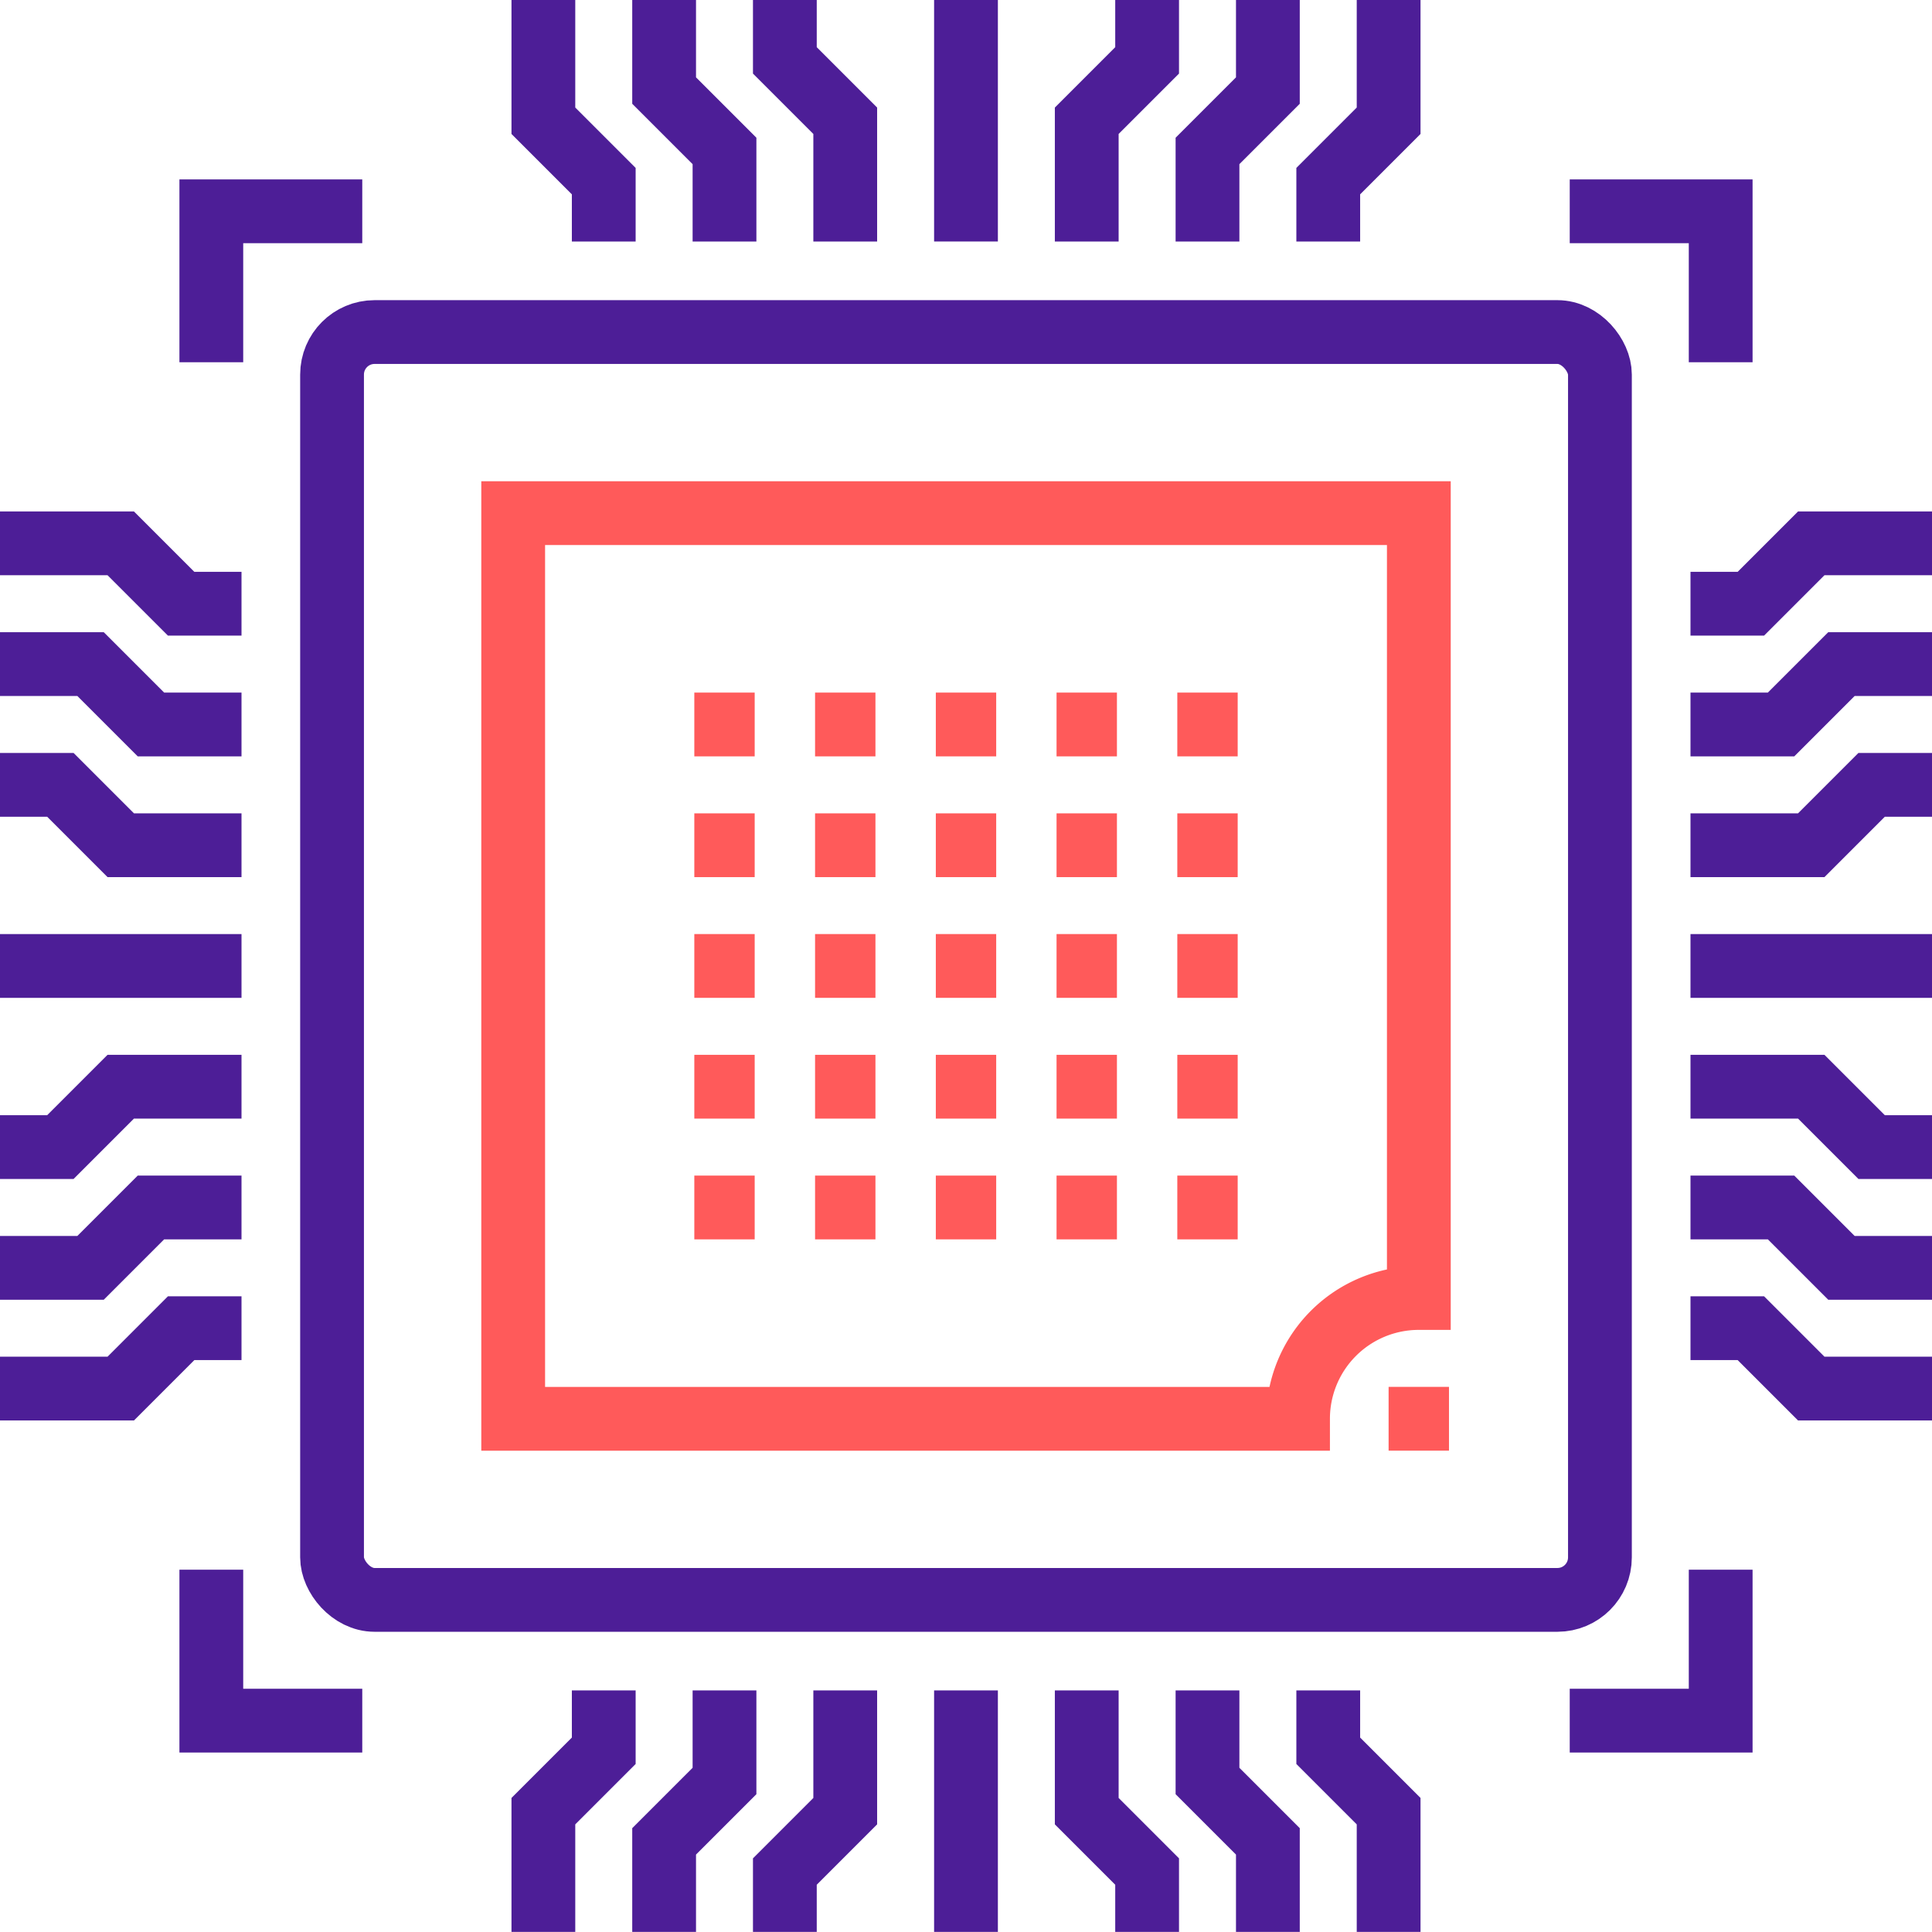<svg xmlns="http://www.w3.org/2000/svg" width="90.877" height="90.874" viewBox="0 0 90.877 90.874"><g transform="translate(-1233 -752)"><g transform="translate(1233 752)"><g transform="translate(25.559)"><path d="M1251,752v5.68l2.84,2.84v2.84" transform="translate(-1251 -752)" fill="none" stroke="#4d1e97" stroke-miterlimit="10" stroke-width="3"/><path d="M1255,752v4.26l2.84,2.84v4.26" transform="translate(-1249.32 -752)" fill="none" stroke="#4d1e97" stroke-miterlimit="10" stroke-width="3"/><path d="M1259,752v2.84l2.84,2.84v5.68" transform="translate(-1247.641 -752)" fill="none" stroke="#4d1e97" stroke-miterlimit="10" stroke-width="3"/><path d="M1279.84,752v5.68l-2.84,2.84v2.84" transform="translate(-1240.081 -752)" fill="none" stroke="#4d1e97" stroke-miterlimit="10" stroke-width="3"/><path d="M1275.84,752v4.26L1273,759.1v4.26" transform="translate(-1241.761 -752)" fill="none" stroke="#4d1e97" stroke-miterlimit="10" stroke-width="3"/><path d="M1271.84,752v2.84l-2.84,2.84v5.68" transform="translate(-1243.441 -752)" fill="none" stroke="#4d1e97" stroke-miterlimit="10" stroke-width="3"/><line y2="11.359" transform="translate(19.879)" fill="none" stroke="#4d1e97" stroke-miterlimit="10" stroke-width="3"/></g><g transform="translate(25.559 79.514)"><path d="M1279.84,819.359v-5.68l-2.84-2.84V808" transform="translate(-1240.081 -808)" fill="none" stroke="#4d1e97" stroke-miterlimit="10" stroke-width="3"/><path d="M1275.84,819.359V815.1l-2.84-2.84V808" transform="translate(-1241.761 -808)" fill="none" stroke="#4d1e97" stroke-miterlimit="10" stroke-width="3"/><path d="M1271.84,819.359v-2.84l-2.84-2.84V808" transform="translate(-1243.441 -808)" fill="none" stroke="#4d1e97" stroke-miterlimit="10" stroke-width="3"/><path d="M1251,819.359v-5.68l2.84-2.84V808" transform="translate(-1251 -808)" fill="none" stroke="#4d1e97" stroke-miterlimit="10" stroke-width="3"/><path d="M1255,819.359V815.1l2.84-2.84V808" transform="translate(-1249.32 -808)" fill="none" stroke="#4d1e97" stroke-miterlimit="10" stroke-width="3"/><path d="M1259,819.359v-2.84l2.84-2.84V808" transform="translate(-1247.641 -808)" fill="none" stroke="#4d1e97" stroke-miterlimit="10" stroke-width="3"/><line y1="11.359" transform="translate(19.879)" fill="none" stroke="#4d1e97" stroke-miterlimit="10" stroke-width="3"/></g><g transform="translate(0 25.558)"><path d="M1233,798.84h5.68l2.84-2.84h2.84" transform="translate(-1233 -759.082)" fill="none" stroke="#4d1e97" stroke-miterlimit="10" stroke-width="3"/><path d="M1233,794.84h4.26l2.84-2.84h4.26" transform="translate(-1233 -760.762)" fill="none" stroke="#4d1e97" stroke-miterlimit="10" stroke-width="3"/><path d="M1233,790.84h2.84l2.84-2.84h5.68" transform="translate(-1233 -762.442)" fill="none" stroke="#4d1e97" stroke-miterlimit="10" stroke-width="3"/><path d="M1233,770h5.68l2.84,2.84h2.84" transform="translate(-1233 -770)" fill="none" stroke="#4d1e97" stroke-miterlimit="10" stroke-width="3"/><path d="M1233,774h4.26l2.84,2.84h4.26" transform="translate(-1233 -768.32)" fill="none" stroke="#4d1e97" stroke-miterlimit="10" stroke-width="3"/><path d="M1233,778h2.84l2.84,2.84h5.68" transform="translate(-1233 -766.641)" fill="none" stroke="#4d1e97" stroke-miterlimit="10" stroke-width="3"/><line x2="11.36" transform="translate(0 19.879)" fill="none" stroke="#4d1e97" stroke-miterlimit="10" stroke-width="3"/></g><g transform="translate(79.517 25.558)"><path d="M1300.36,770h-5.68l-2.84,2.84H1289" transform="translate(-1289 -770)" fill="none" stroke="#4d1e97" stroke-miterlimit="10" stroke-width="3"/><path d="M1300.36,774h-4.26l-2.84,2.84H1289" transform="translate(-1289 -768.32)" fill="none" stroke="#4d1e97" stroke-miterlimit="10" stroke-width="3"/><path d="M1300.36,778h-2.84l-2.84,2.84H1289" transform="translate(-1289 -766.641)" fill="none" stroke="#4d1e97" stroke-miterlimit="10" stroke-width="3"/><path d="M1300.36,798.84h-5.68l-2.84-2.84H1289" transform="translate(-1289 -759.082)" fill="none" stroke="#4d1e97" stroke-miterlimit="10" stroke-width="3"/><path d="M1300.36,794.84h-4.26l-2.84-2.84H1289" transform="translate(-1289 -760.762)" fill="none" stroke="#4d1e97" stroke-miterlimit="10" stroke-width="3"/><path d="M1300.36,790.84h-2.84l-2.84-2.84H1289" transform="translate(-1289 -762.442)" fill="none" stroke="#4d1e97" stroke-miterlimit="10" stroke-width="3"/><line x1="11.36" transform="translate(0 19.879)" fill="none" stroke="#4d1e97" stroke-miterlimit="10" stroke-width="3"/></g></g><g transform="translate(1265.659 786.078)"><line x2="2.84" fill="none" stroke="#ff5a5a" stroke-linejoin="round" stroke-width="3"/><line x2="2.84" transform="translate(5.68)" fill="none" stroke="#ff5a5a" stroke-linejoin="round" stroke-width="3"/><line x2="2.84" transform="translate(11.36)" fill="none" stroke="#ff5a5a" stroke-linejoin="round" stroke-width="3"/><line x2="2.84" transform="translate(17.039)" fill="none" stroke="#ff5a5a" stroke-linejoin="round" stroke-width="3"/><line x2="2.84" transform="translate(22.719)" fill="none" stroke="#ff5a5a" stroke-linejoin="round" stroke-width="3"/><g transform="translate(0 5.68)"><line x2="2.84" fill="none" stroke="#ff5a5a" stroke-linejoin="round" stroke-width="3"/><line x2="2.84" transform="translate(5.68)" fill="none" stroke="#ff5a5a" stroke-linejoin="round" stroke-width="3"/><line x2="2.84" transform="translate(11.36)" fill="none" stroke="#ff5a5a" stroke-linejoin="round" stroke-width="3"/><line x2="2.84" transform="translate(17.039)" fill="none" stroke="#ff5a5a" stroke-linejoin="round" stroke-width="3"/><line x2="2.84" transform="translate(22.719)" fill="none" stroke="#ff5a5a" stroke-linejoin="round" stroke-width="3"/></g><g transform="translate(0 11.359)"><line x2="2.84" fill="none" stroke="#ff5a5a" stroke-linejoin="round" stroke-width="3"/><line x2="2.84" transform="translate(5.68)" fill="none" stroke="#ff5a5a" stroke-linejoin="round" stroke-width="3"/><line x2="2.84" transform="translate(11.36)" fill="none" stroke="#ff5a5a" stroke-linejoin="round" stroke-width="3"/><line x2="2.84" transform="translate(17.039)" fill="none" stroke="#ff5a5a" stroke-linejoin="round" stroke-width="3"/><line x2="2.84" transform="translate(22.719)" fill="none" stroke="#ff5a5a" stroke-linejoin="round" stroke-width="3"/></g><g transform="translate(0 17.039)"><line x2="2.84" fill="none" stroke="#ff5a5a" stroke-linejoin="round" stroke-width="3"/><line x2="2.84" transform="translate(5.68)" fill="none" stroke="#ff5a5a" stroke-linejoin="round" stroke-width="3"/><line x2="2.84" transform="translate(11.36)" fill="none" stroke="#ff5a5a" stroke-linejoin="round" stroke-width="3"/><line x2="2.84" transform="translate(17.039)" fill="none" stroke="#ff5a5a" stroke-linejoin="round" stroke-width="3"/><line x2="2.84" transform="translate(22.719)" fill="none" stroke="#ff5a5a" stroke-linejoin="round" stroke-width="3"/></g><g transform="translate(0 22.718)"><line x2="2.84" fill="none" stroke="#ff5a5a" stroke-linejoin="round" stroke-width="3"/><line x2="2.84" transform="translate(5.68)" fill="none" stroke="#ff5a5a" stroke-linejoin="round" stroke-width="3"/><line x2="2.84" transform="translate(11.36)" fill="none" stroke="#ff5a5a" stroke-linejoin="round" stroke-width="3"/><line x2="2.84" transform="translate(17.039)" fill="none" stroke="#ff5a5a" stroke-linejoin="round" stroke-width="3"/><line x2="2.84" transform="translate(22.719)" fill="none" stroke="#ff5a5a" stroke-linejoin="round" stroke-width="3"/></g></g><rect width="59.638" height="59.636" rx="2" transform="translate(1248.619 767.619)" fill="none" stroke="#4d1e97" stroke-miterlimit="10" stroke-width="3"/><line x2="2.84" transform="translate(1298.317 818.735)" fill="none" stroke="#ff5a5a" stroke-linejoin="round" stroke-width="3"/><path d="M1292.6,805.917V769H1250v42.6h36.918A5.68,5.68,0,0,1,1292.6,805.917Z" transform="translate(7.139 7.138)" fill="none" stroke="#ff5a5a" stroke-miterlimit="10" stroke-width="3"/><g transform="translate(1242.94 761.939)"><path d="M1292.1,766.1V759H1285" transform="translate(-1221.103 -759)" fill="none" stroke="#4d1e97" stroke-miterlimit="10" stroke-width="3"/><path d="M1240,766.1V759h7.1" transform="translate(-1240 -759)" fill="none" stroke="#4d1e97" stroke-miterlimit="10" stroke-width="3"/><path d="M1240,804v7.1h7.1" transform="translate(-1240 -740.104)" fill="none" stroke="#4d1e97" stroke-miterlimit="10" stroke-width="3"/><path d="M1292.1,804v7.1H1285" transform="translate(-1221.103 -740.104)" fill="none" stroke="#4d1e97" stroke-miterlimit="10" stroke-width="3"/></g></g></svg>